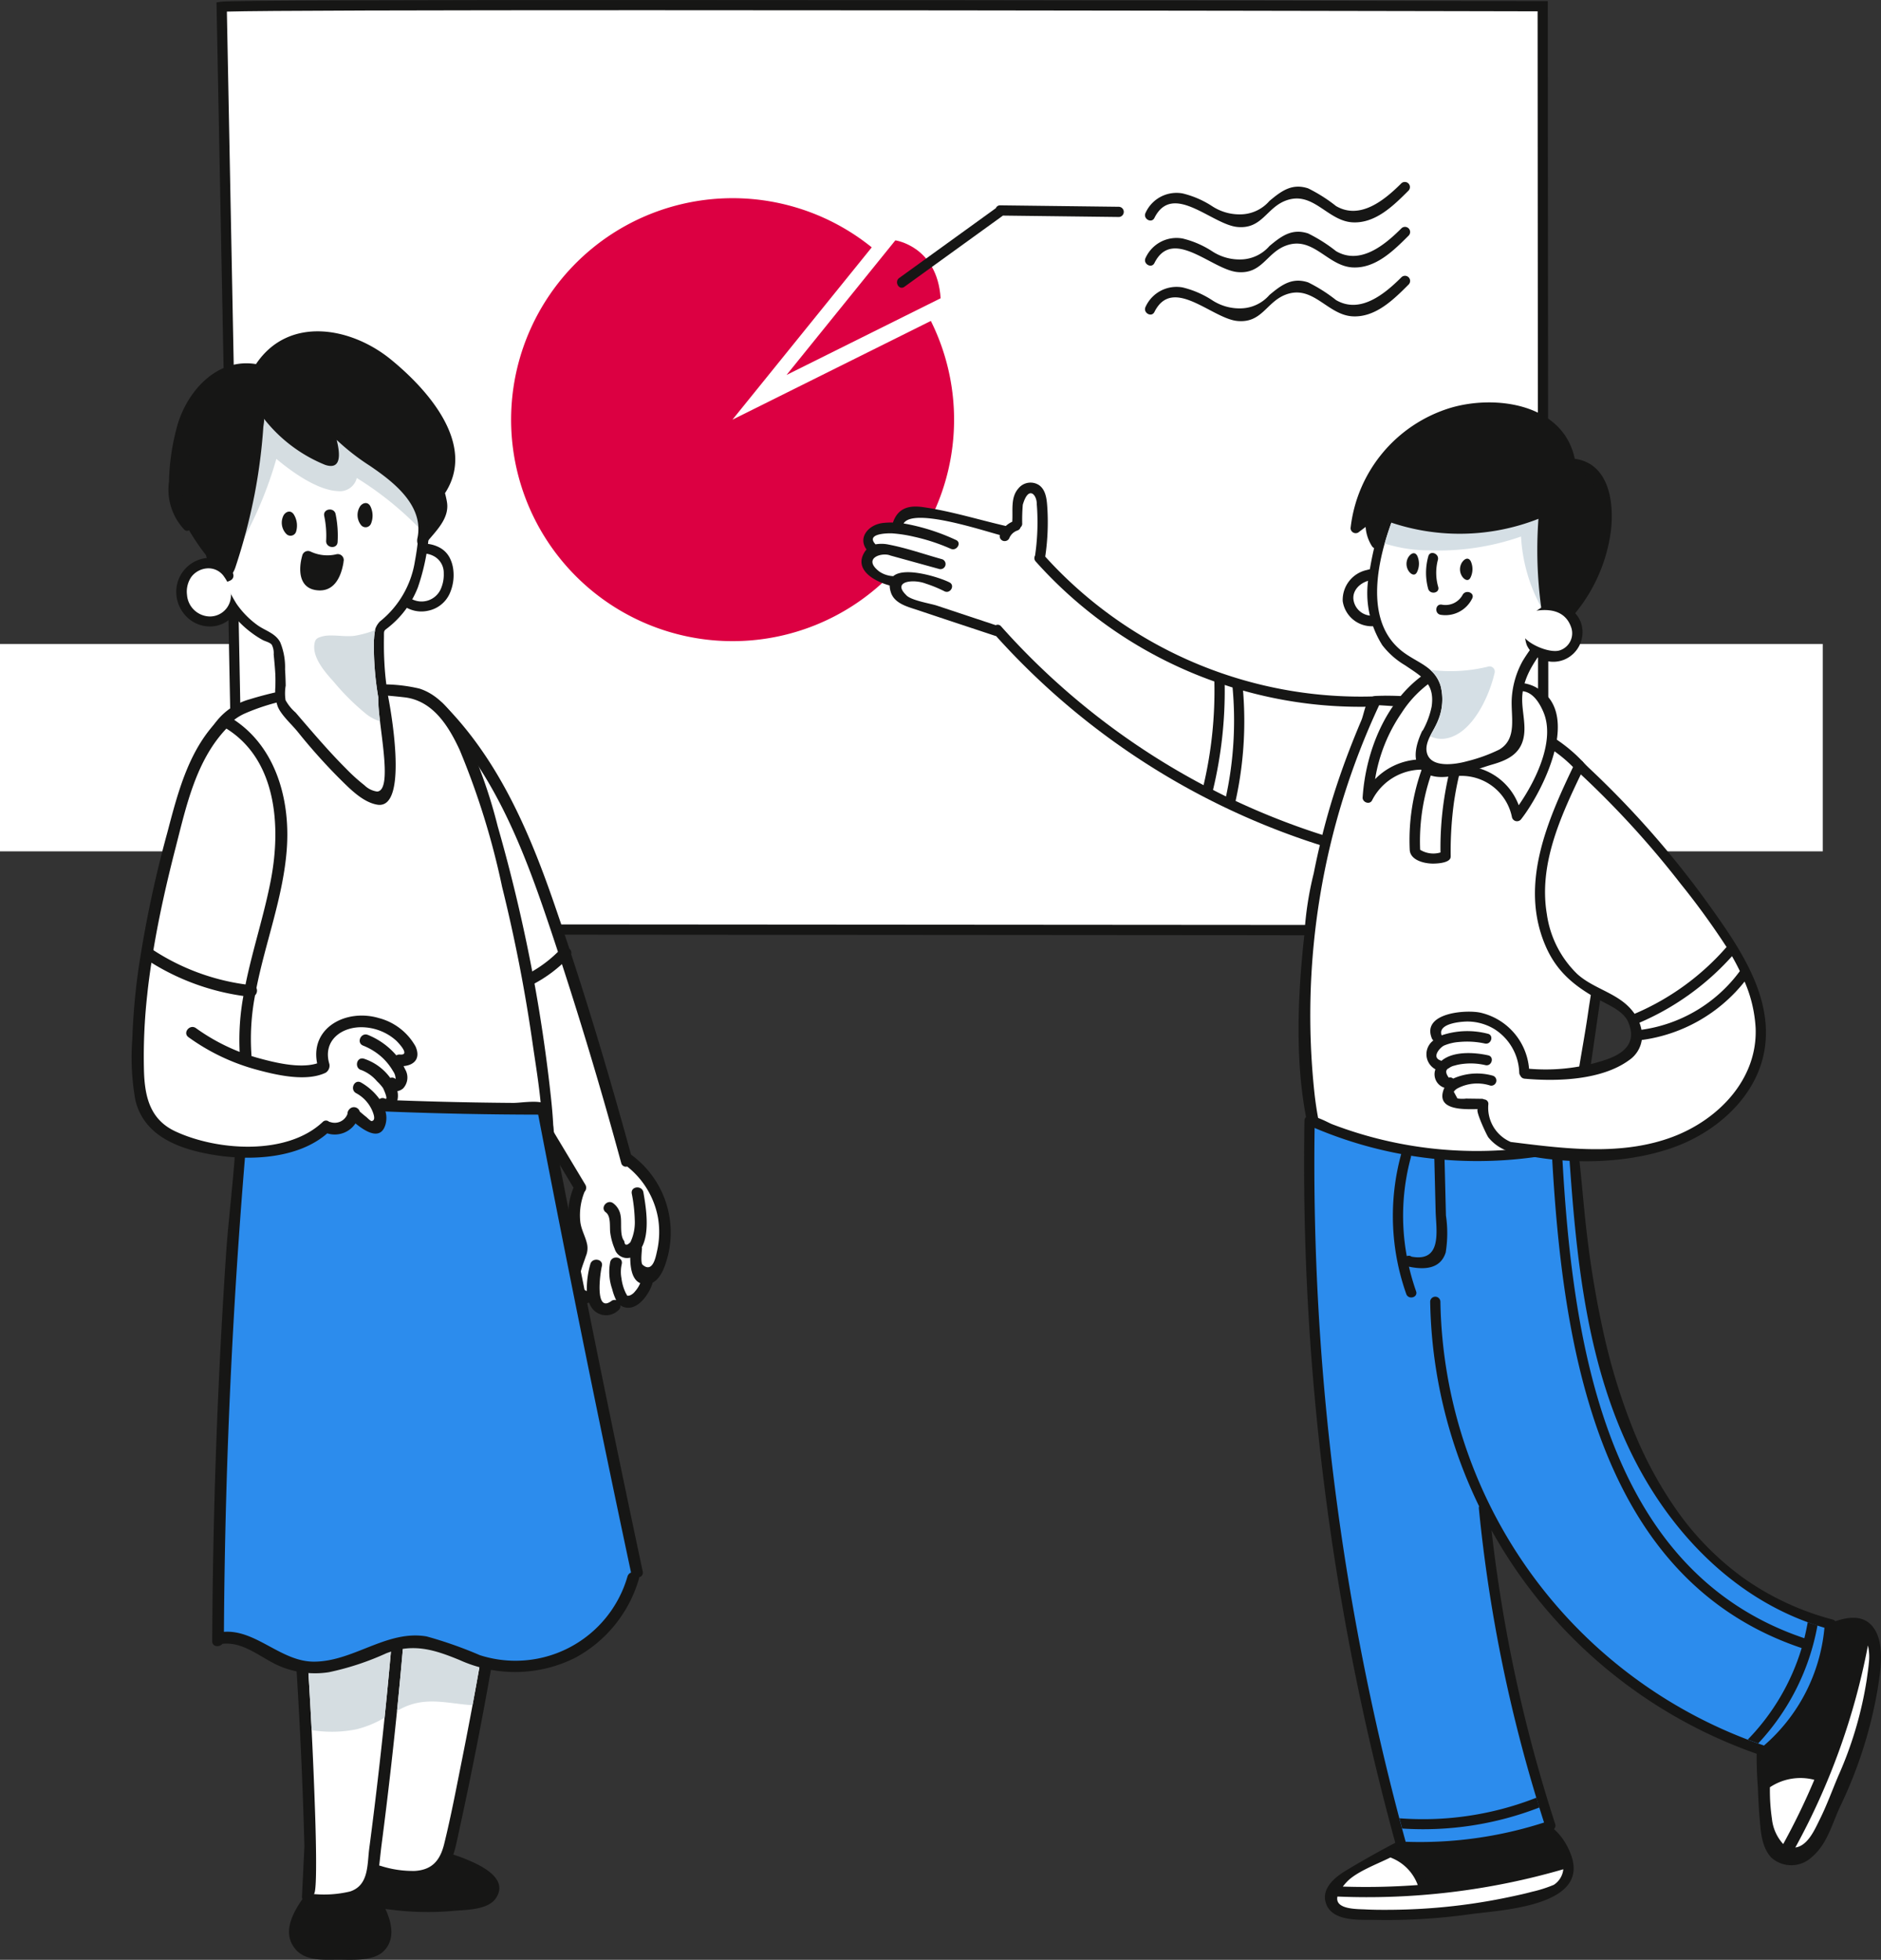 <svg xmlns="http://www.w3.org/2000/svg" width="172.336" height="179.557" viewBox="0 0 172.336 179.557">
  <rect x="0" y="0" width="172.336" height="179.557" fill="#333333" stroke="none"/>
  <g id="Groupe_938" data-name="Groupe 938" transform="translate(-1349 -2707)">
    <rect id="Rectangle_28" data-name="Rectangle 28" width="167" height="19" transform="translate(1349 2766)" fill="#fff"/>
    <g id="Groupe_926" data-name="Groupe 926" transform="translate(-551.459 -1659)">
      <g id="Groupe_923" data-name="Groupe 923" transform="translate(1920.292 4366)">
        <g id="Groupe_803" data-name="Groupe 803" transform="translate(0 0)">
          <path id="Tracé_2127" data-name="Tracé 2127" d="M369.63,63.583h-.467s-46.9-.1-82.312-.1c-10.5,0-19.988.009-26.949.032-3.48.012-6.329.027-8.355.046-1.013.01-1.821.021-2.4.033-.29.006-.524.012-.7.019l-.222.011c-.062,0-.106.007-.159.015l-.406.061.008.411,1.646,84.982,120.379.093Z" transform="translate(-247.657 -63.48)" fill="#161615"/>
          <path id="Tracé_2128" data-name="Tracé 2128" d="M251.312,149.218l-1.62-83.612c1.435-.047,6.1-.078,12.789-.1,6.795-.02,15.687-.028,25.452-.028,17.707,0,38.285.026,54.436.051,8.075.013,15.044.026,19.994.035l5.8.012,1.617,0,.058,83.728Z" transform="translate(-248.739 -64.544)" fill="#fff"/>
          <g id="Groupe_802" data-name="Groupe 802" transform="translate(85.069 16.655)">
            <path id="Tracé_2129" data-name="Tracé 2129" d="M430.205,102.365c1.68-3.352,5.279.619,7.619.827,2.245.2,2.635-1.745,4.41-2.415,2.51-.949,3.812,1.866,6.131,1.989,2.105.111,3.765-1.55,5.13-2.915a.469.469,0,0,0-.662-.663c-1.537,1.536-3.777,3.381-5.987,2.085a14.261,14.261,0,0,0-2.555-1.62c-1.48-.488-2.448.234-3.549,1.157a3.553,3.553,0,0,1-2.384,1.213,4.575,4.575,0,0,1-2.892-.757,8.7,8.7,0,0,0-2.668-1.148,3.112,3.112,0,0,0-3.4,1.774C429.127,102.429,429.935,102.9,430.205,102.365Z" transform="translate(-429.342 -99.05)" fill="#161615"/>
            <path id="Tracé_2130" data-name="Tracé 2130" d="M452.833,108.01c-1.537,1.536-3.777,3.381-5.987,2.085a14.259,14.259,0,0,0-2.555-1.62c-1.48-.488-2.448.234-3.549,1.157a3.553,3.553,0,0,1-2.384,1.213,4.575,4.575,0,0,1-2.892-.757,8.706,8.706,0,0,0-2.668-1.148,3.113,3.113,0,0,0-3.4,1.775c-.269.537.538,1.012.809.472,1.68-3.352,5.279.619,7.619.827,2.245.2,2.635-1.745,4.41-2.415,2.51-.949,3.812,1.866,6.131,1.989,2.105.111,3.765-1.551,5.13-2.915A.468.468,0,0,0,452.833,108.01Z" transform="translate(-429.342 -103.741)" fill="#161615"/>
            <path id="Tracé_2131" data-name="Tracé 2131" d="M452.833,117.586c-1.537,1.535-3.777,3.381-5.987,2.085a14.232,14.232,0,0,0-2.555-1.62c-1.48-.488-2.448.234-3.549,1.157a3.552,3.552,0,0,1-2.384,1.212,4.572,4.572,0,0,1-2.892-.757,8.7,8.7,0,0,0-2.668-1.148,3.113,3.113,0,0,0-3.4,1.774c-.269.538.538,1.012.809.473,1.68-3.352,5.279.619,7.619.827,2.245.2,2.635-1.745,4.41-2.416,2.51-.948,3.812,1.866,6.131,1.989,2.105.111,3.765-1.55,5.13-2.915A.468.468,0,0,0,452.833,117.586Z" transform="translate(-429.342 -108.834)" fill="#161615"/>
          </g>
        </g>
        <g id="Groupe_804" data-name="Groupe 804" transform="translate(26.968 18.146)">
          <path id="Tracé_2132" data-name="Tracé 2132" d="M359.2,122.844l9.968-12.332s3.837.536,4.148,5.306Z" transform="translate(-333.938 -106.637)" fill="#dc0042"/>
          <path id="Tracé_2133" data-name="Tracé 2133" d="M325.558,122.54l12.763-15.788a20.292,20.292,0,1,0,5.415,6.741Z" transform="translate(-305.253 -102.235)" fill="#dc0042"/>
          <path id="Tracé_2134" data-name="Tracé 2134" d="M401.16,103.792l-10.877-.132a.414.414,0,0,0-.406.26l-8.851,6.394c-.484.35-.017,1.163.473.809l8.983-6.49a.446.446,0,0,0,.038-.034l10.639.129A.469.469,0,0,0,401.16,103.792Z" transform="translate(-345.439 -102.993)" fill="#161615"/>
        </g>
      </g>
      <g id="Groupe_924" data-name="Groupe 924" transform="translate(1979.389 4402.869)">
        <g id="Groupe_835" data-name="Groupe 835" transform="translate(0 7.335)">
          <path id="Tracé_2182" data-name="Tracé 2182" d="M459.617,177.835a.361.361,0,0,0-.212-.3.4.4,0,0,0-.287-.09,39.01,39.01,0,0,1-31.152-12.762,21.509,21.509,0,0,0,.2-4.348c-.049-.748-.087-1.722-.766-2.2a1.427,1.427,0,0,0-1.9.31c-.729.828-.481,2.02-.556,3.042a2.315,2.315,0,0,0-.593.389c-2.506-.574-5.061-1.374-7.606-1.73-1.291-.181-2.258.1-2.716,1.368a.335.335,0,0,0-.007.048,6.472,6.472,0,0,0-.967.045c-1.292.166-2.268,1.334-1.461,2.425a1.48,1.48,0,0,0-.124.148c-1.133,1.665.815,2.767,2.239,3.146a2.322,2.322,0,0,0,.1.588c.319,1.1,1.622,1.38,2.567,1.7,2.349.79,4.7,1.564,7.055,2.346.011,0,.02,0,.031,0a67.275,67.275,0,0,0,34.943,20.59.481.481,0,0,0,.489-.749A36.831,36.831,0,0,0,459.617,177.835Z" transform="translate(-411.132 -157.89)" fill="#161615"/>
          <path id="Tracé_2183" data-name="Tracé 2183" d="M497.673,200.049a35.536,35.536,0,0,1-.744,13.084,66.338,66.338,0,0,1-12.6-4.413,33.957,33.957,0,0,0,.682-10.111A39.578,39.578,0,0,0,497.673,200.049Z" transform="translate(-450.055 -179.543)" fill="#fff"/>
          <path id="Tracé_2184" data-name="Tracé 2184" d="M481.71,197.741a33.145,33.145,0,0,1-.6,9.984c-.4-.194-.8-.4-1.192-.6a38.856,38.856,0,0,0,1.07-9.62C481.231,197.585,481.469,197.666,481.71,197.741Z" transform="translate(-447.713 -178.957)" fill="#fff"/>
          <path id="Tracé_2185" data-name="Tracé 2185" d="M425.062,172.183a.4.4,0,0,0-.489-.107l-5.4-1.795c-.614-.2-2.43-.479-2.828-.987-1.282-1.263.7-1.459,1.814-1.028a11.874,11.874,0,0,1,1.706.7c.534.277,1.008-.531.472-.808-.831-.431-4.087-1.49-5.152-.575a2.465,2.465,0,0,1-1.286-.426c-1.589-1.225.265-1.789,1.019-1.464l.751.207,3.755,1.037a.469.469,0,0,0,.249-.9c-1.616-.447-3.249-1.026-4.895-1.342a3.128,3.128,0,0,0-1.22-.025c-.989-1.056,1.333-1.015,1.508-1.007a12.629,12.629,0,0,1,1.976.3,17.8,17.8,0,0,1,3.414,1.116c.547.239,1.025-.568.473-.808a19.071,19.071,0,0,0-4.8-1.517c.875-1.441,6.96.559,8.818,1.062a.449.449,0,0,0,.208.493.471.471,0,0,0,.641-.168,1.256,1.256,0,0,1,.758-.739.444.444,0,0,0,.292-.289.479.479,0,0,0,.152-.29,16.532,16.532,0,0,1,.052-1.778c.533-1.842,1.3-.884,1.279-.078q.032.364.047.729a21.107,21.107,0,0,1-.2,4v0a.457.457,0,0,0,.058.545,39.769,39.769,0,0,0,16.368,10.993,37.949,37.949,0,0,1-.988,9.5A66.4,66.4,0,0,1,425.062,172.183Z" transform="translate(-412.273 -159.001)" fill="#fff"/>
        </g>
        <g id="Groupe_836" data-name="Groupe 836" transform="translate(40.043 26.844)">
          <path id="Tracé_2186" data-name="Tracé 2186" d="M525.584,211.142c-1.171-5.395-5.635-8.529-10.677-10.008a36.763,36.763,0,0,0-5.376-1.108,26,26,0,0,0-5.775-.423.992.992,0,0,0-.333.073c-.627.3-.767,1.577-1.009,2.148q-.591,1.391-1.132,2.8c-.721,1.883-1.367,3.794-1.918,5.732q-.772,2.717-1.318,5.491a30.3,30.3,0,0,0-.857,5.6c-.766,6.953-1.074,15.3,1.655,21.9a13.722,13.722,0,0,0,13.563,8.517c4.772-.355,9.3-3.692,9.521-8.438a.422.422,0,0,0,.08-.2q1.257-8.689,2.514-17.379C525.2,221.161,526.611,215.878,525.584,211.142Z" transform="translate(-496.654 -199.555)" fill="#161615"/>
          <path id="Tracé_2187" data-name="Tracé 2187" d="M524.367,229.749c-.343,2.368-.825,4.715-1.122,7.089-.347,2.772-.388,5.6-1.192,8.292-.614,2.061-1.732,4.325-3.743,5.329a13.124,13.124,0,0,1-9.264.99c-6.552-2.006-9-8.018-9.722-14.314a67.063,67.063,0,0,1,5.913-35.659c8.956.527,20.884,2.549,20.928,13.932C526.183,220.169,525.047,225.048,524.367,229.749Z" transform="translate(-497.854 -200.577)" fill="#fff"/>
        </g>
        <g id="Groupe_844" data-name="Groupe 844" transform="translate(44.073 0)">
          <g id="Groupe_837" data-name="Groupe 837" transform="translate(0 15.229)">
            <path id="Tracé_2188" data-name="Tracé 2188" d="M505.277,177.727a2.689,2.689,0,0,0,2.861,2.293,2.722,2.722,0,0,0,2.5-2.81,2.625,2.625,0,0,0-2.54-2.454,3.361,3.361,0,0,0-.609.118A2.8,2.8,0,0,0,505.277,177.727Z" transform="translate(-505.261 -174.748)" fill="#161615"/>
            <path id="Tracé_2189" data-name="Tracé 2189" d="M507.376,178.648c-.059-1.447,2.237-2.337,3.09-1.105a1.8,1.8,0,0,1,.3,1.115,1.7,1.7,0,0,1-3.392-.01Z" transform="translate(-506.385 -175.925)" fill="#fff"/>
          </g>
          <g id="Groupe_838" data-name="Groupe 838" transform="translate(1.84 23.785)">
            <path id="Tracé_2190" data-name="Tracé 2190" d="M525.27,195.458a3.379,3.379,0,0,0-3.412-.125c-1.189-2.82-4.651-2.848-6.99-1.219-3.573,2.489-5.4,7.111-5.676,11.31-.029.442.626.7.857.286a5.122,5.122,0,0,1,6.538-2.441.5.5,0,0,0,.679.279c.014,0,.025,0,.04,0a4.715,4.715,0,0,1,5.569,3.7.475.475,0,0,0,.848.161C525.669,204.916,529.26,197.8,525.27,195.458Z" transform="translate(-509.191 -193.021)" fill="#161615"/>
            <path id="Tracé_2191" data-name="Tracé 2191" d="M511.632,204.777a14.847,14.847,0,0,1,2.435-6.082,10.229,10.229,0,0,1,3.172-3.142c1.743-.981,4.342-.915,5.119,1.307-1.989,1.5-3.508,4.532-4.246,6.519A5.993,5.993,0,0,0,511.632,204.777Z" transform="translate(-510.489 -194.046)" fill="#fff"/>
            <path id="Tracé_2192" data-name="Tracé 2192" d="M533.234,209.167a5.552,5.552,0,0,0-5.726-3.581c1.276-2.9,5.683-10.373,7.988-4.955C536.594,203.211,534.831,206.868,533.234,209.167Z" transform="translate(-518.932 -196.047)" fill="#fff"/>
          </g>
          <g id="Groupe_839" data-name="Groupe 839" transform="translate(6.115 30.486)">
            <path id="Tracé_2193" data-name="Tracé 2193" d="M523.511,208.754a.472.472,0,0,0-.178-.8l-1.781-.526a.442.442,0,0,0-.122-.01.426.426,0,0,0-.644.141,19.261,19.261,0,0,0-2.424,10.3c.069.917,1.272,1.219,2.035,1.24.394.011,1.5-.038,1.687-.489a.583.583,0,0,0,.029-.224,33.578,33.578,0,0,1,.289-4.82q.174-1.22.451-2.423.139-.6.3-1.2A5.514,5.514,0,0,0,523.511,208.754Z" transform="translate(-518.321 -207.333)" fill="#161615"/>
            <path id="Tracé_2194" data-name="Tracé 2194" d="M520.429,219.014a18.727,18.727,0,0,1,2.112-9.462l1.12.331a29.934,29.934,0,0,0-1.368,9.378A2.29,2.29,0,0,1,520.429,219.014Z" transform="translate(-519.434 -208.513)" fill="#fff"/>
          </g>
          <g id="Groupe_840" data-name="Groupe 840" transform="translate(2.298 1.416)">
            <path id="Tracé_2195" data-name="Tracé 2195" d="M510.291,159.641a8.96,8.96,0,0,0,1.218,6.429,7.342,7.342,0,0,0,2.1,1.852c1.528,1.043,2.727,1.63,2.426,3.765a7.628,7.628,0,0,1-.8,2.177.469.469,0,0,0-.1.134c-.6,1.321-1.092,3.13.553,3.909,1.612.763,4.3-.44,5.875-.891,1.355-.388,2.568-.936,2.889-2.445.289-1.358-.279-2.786-.082-4.17.01-.071.021-.141.033-.211.41-2.353,2.288-4.041,3.524-5.986q.337-.531.659-1.072c.431-.728.837-1.471,1.2-2.235a14.536,14.536,0,0,0,1.424-4.725,9.023,9.023,0,0,0-.829-4.85c-1.939-4.005-7.792-7.228-12.166-5.675a9.351,9.351,0,0,0-4.887,4.633A29.649,29.649,0,0,0,510.291,159.641Z" transform="translate(-510.168 -145.248)" fill="#161615"/>
            <path id="Tracé_2196" data-name="Tracé 2196" d="M514.991,152.109c1.436-2.843,3.905-5.135,7.309-4.8a11.427,11.427,0,0,1,7.492,4.3,8.3,8.3,0,0,1,1.249,6.8,24.854,24.854,0,0,1-3.832,7.718,16.283,16.283,0,0,0-1.849,2.476,8.088,8.088,0,0,0-1,3.451c-.089,1.68.528,3.679-1.148,4.668a14.809,14.809,0,0,1-2.962,1.069c-1.053.292-3.353.661-3.674-.822-.219-1.011.723-2.049,1.041-2.945a4.979,4.979,0,0,0,.222-3.143c-.533-1.724-2.022-2.073-3.358-3.045C509.784,164.417,512.894,156.258,514.991,152.109Z" transform="translate(-511.156 -146.328)" fill="#fff"/>
            <path id="Tracé_2197" data-name="Tracé 2197" d="M523.088,147.312c-3.4-.337-5.873,1.954-7.31,4.8a32.748,32.748,0,0,0-2.271,5.727,13.54,13.54,0,0,0,4.115.63A23.022,23.022,0,0,0,526,157.2a15.1,15.1,0,0,0,2.419,7.43.447.447,0,0,0,.493.2c.253-.411.493-.831.734-1.245a18.477,18.477,0,0,0,2.186-5.173,8.3,8.3,0,0,0-1.249-6.8A11.427,11.427,0,0,0,523.088,147.312Z" transform="translate(-511.944 -146.328)" fill="#d5dfe5"/>
            <path id="Tracé_2198" data-name="Tracé 2198" d="M527.73,193.893a14.373,14.373,0,0,1-5.32.3,3.132,3.132,0,0,1,.952,1.471,4.976,4.976,0,0,1-.222,3.143,16.367,16.367,0,0,1-.74,1.467,2.293,2.293,0,0,0,1.355.222c2.494-.352,4.077-3.92,4.552-6.031A.474.474,0,0,0,527.73,193.893Z" transform="translate(-516.672 -171.109)" fill="#d5dfe5"/>
          </g>
          <g id="Groupe_841" data-name="Groupe 841" transform="translate(5.861 13.793)">
            <path id="Tracé_2199" data-name="Tracé 2199" d="M528.547,172.992c.208-.22.49-.309.684.046a1.751,1.751,0,0,1-.014,1.47c-.211.454-.607.2-.8-.118a1.187,1.187,0,0,1-.018-1.2A1.1,1.1,0,0,1,528.547,172.992Z" transform="translate(-523.344 -172.276)" fill="#161615"/>
            <path id="Tracé_2200" data-name="Tracé 2200" d="M518.079,171.928c.208-.22.49-.309.684.046a1.751,1.751,0,0,1-.014,1.47c-.211.453-.607.2-.8-.118a1.188,1.188,0,0,1-.018-1.2A1.109,1.109,0,0,1,518.079,171.928Z" transform="translate(-517.778 -171.71)" fill="#161615"/>
            <path id="Tracé_2201" data-name="Tracé 2201" d="M521.808,171.982c.155-.581,1.028-.239.873.339a4.667,4.667,0,0,0,.033,2.475c.16.582-.766.732-.924.156A5.588,5.588,0,0,1,521.808,171.982Z" transform="translate(-519.809 -171.681)" fill="#161615"/>
            <path id="Tracé_2202" data-name="Tracé 2202" d="M524.106,180.475a1.781,1.781,0,0,0,1.912-.894c.279-.525,1.156-.194.873.339a2.729,2.729,0,0,1-2.88,1.487C523.418,181.313,523.509,180.381,524.106,180.475Z" transform="translate(-520.879 -175.741)" fill="#161615"/>
          </g>
          <g id="Groupe_842" data-name="Groupe 842" transform="translate(0.73)">
            <path id="Tracé_2203" data-name="Tracé 2203" d="M527.365,147.387c-1.04-5-7.183-5.914-11.4-4.66a13.022,13.022,0,0,0-9.139,11.017.47.47,0,0,0,.7.4l.678-.513a3.745,3.745,0,0,0,.58,1.761.475.475,0,0,0,.856-.112q.381-1.049.762-2.1c.006,0,.009.006.015.008a19.721,19.721,0,0,0,13.622-.3,38.8,38.8,0,0,0,.6,10.223.409.409,0,0,0,.081.287.378.378,0,0,0,.326.213.458.458,0,0,0,.4-.1,14.927,14.927,0,0,0,5.221-9.448C531.008,151.339,530.485,147.812,527.365,147.387Z" transform="translate(-506.82 -142.223)" fill="#161615"/>
            <path id="Tracé_2204" data-name="Tracé 2204" d="M531.109,154.063a13.8,13.8,0,0,1-.735,3.707,13.982,13.982,0,0,1-3.653,5.553,37.894,37.894,0,0,1-.424-9.795c.365-.295-.068-.958-.573-.737a18.771,18.771,0,0,1-13.767.563.417.417,0,0,0-.252-.006.5.5,0,0,0-.76.229l-.336.923-.124-.67c.063-.349-.327-.8-.688-.529l-.55.416a11.959,11.959,0,0,1,7.561-8.8c3.831-1.383,9.938-1,10.946,3.788a.473.473,0,0,0,.427.632,3.631,3.631,0,0,1,2.79,2.479A7.606,7.606,0,0,1,531.109,154.063Z" transform="translate(-508.111 -143.284)" fill="#161615"/>
          </g>
          <g id="Groupe_843" data-name="Groupe 843" transform="translate(15.806 18.419)">
            <path id="Tracé_2205" data-name="Tracé 2205" d="M541.1,185.406a2.689,2.689,0,0,0,3.43,1.3,2.722,2.722,0,0,0,1.5-3.444,2.624,2.624,0,0,0-3.174-1.548,3.334,3.334,0,0,0-.543.3A2.8,2.8,0,0,0,541.1,185.406Z" transform="translate(-540.015 -181.562)" fill="#161615"/>
            <path id="Tracé_2206" data-name="Tracé 2206" d="M539.662,185.022c-.5-1.358-1.241-1.4.19-1.845.941-.29,3.6-.966,4.33,1.333a1.646,1.646,0,0,1-1,2.014C542.277,186.9,540,185.941,539.662,185.022Z" transform="translate(-539.018 -182.25)" fill="#fff"/>
          </g>
        </g>
        <g id="Groupe_847" data-name="Groupe 847" transform="translate(42.457 111.353)">
          <g id="Groupe_845" data-name="Groupe 845" transform="translate(0 17.748)">
            <path id="Tracé_2207" data-name="Tracé 2207" d="M524.377,421.974c-1.751-4.93-7.764-4.5-11.776-3.064a.454.454,0,0,0-.436-.015,85.183,85.183,0,0,0-8.612,4.577c-.986.629-2.133,1.661-1.614,2.982.631,1.607,3.1,1.4,4.433,1.426a55.046,55.046,0,0,0,8.725-.519C517.891,426.972,526.042,426.663,524.377,421.974Z" transform="translate(-501.809 -417.949)" fill="#161615"/>
            <path id="Tracé_2208" data-name="Tracé 2208" d="M520.287,420.943a13.933,13.933,0,0,1,5.637-1.247c1.746.067,4.5,1.2,5.36,3.057.078.169.141.328.2.482a63.578,63.578,0,0,1-12.225,2.3.475.475,0,0,0-.006-.056,5.228,5.228,0,0,0-2.43-2.93q1.575-.822,3.168-1.606A.382.382,0,0,0,520.287,420.943Z" transform="translate(-509.791 -418.874)" fill="#161615"/>
            <path id="Tracé_2209" data-name="Tracé 2209" d="M505.651,429.2c.876-.958,2.813-1.659,4.035-2.274a.408.408,0,0,0,.05.031,4.248,4.248,0,0,1,2.444,2.5,64,64,0,0,1-6.865.142C505.412,429.47,505.522,429.338,505.651,429.2Z" transform="translate(-503.673 -422.721)" fill="#fff"/>
            <path id="Tracé_2210" data-name="Tracé 2210" d="M524.063,430.673a11.839,11.839,0,0,1-2.014.641c-.693.189-1.4.337-2.1.486a53.661,53.661,0,0,1-5.839.9q-2.361.232-4.735.26c-.859.009-1.729.011-2.587-.033-.753-.039-2.809.018-2.552-1.178a64.361,64.361,0,0,0,20.694-2.5A1.926,1.926,0,0,1,524.063,430.673Z" transform="translate(-503.088 -423.958)" fill="#fff"/>
          </g>
          <g id="Groupe_846" data-name="Groupe 846" transform="translate(39.55)">
            <path id="Tracé_2211" data-name="Tracé 2211" d="M596.631,380.561c-.925-.815-2.3-.515-3.339-.127a10.156,10.156,0,0,0-4.74,3.705,13.359,13.359,0,0,0-2.2,6.448,35.535,35.535,0,0,0,.039,4.931c.042.951.078,1.908.162,2.856.108,1.233.17,2.673,1.074,3.641a2.745,2.745,0,0,0,3.749-.084c1.38-1.177,1.821-3.027,2.561-4.606a40.385,40.385,0,0,0,3.432-10.751C597.644,384.839,598.153,381.9,596.631,380.561Z" transform="translate(-586.277 -380.044)" fill="#161615"/>
            <path id="Tracé_2212" data-name="Tracé 2212" d="M588.885,393.5a14.376,14.376,0,0,1,.885-5.409,9.645,9.645,0,0,1,3.774-4.43,5.655,5.655,0,0,1,2.22-1.029,2.855,2.855,0,0,1,1.155.206,62.28,62.28,0,0,1-3.534,12.368,6.169,6.169,0,0,0-4.527.437C588.858,394.933,588.864,394.219,588.885,393.5Z" transform="translate(-587.65 -381.423)" fill="#161615"/>
            <path id="Tracé_2213" data-name="Tracé 2213" d="M590.1,417.447a4.043,4.043,0,0,1-1.033-2.313,17.766,17.766,0,0,1-.184-2.894l.017-.009a5.047,5.047,0,0,1,4.051-.67A62.547,62.547,0,0,1,590.1,417.447Z" transform="translate(-587.661 -396.718)" fill="#fff"/>
            <path id="Tracé_2214" data-name="Tracé 2214" d="M600.592,387.067c-.043.5-.123,1.012-.188,1.5a34.735,34.735,0,0,1-2.612,8.847c-.557,1.314-1.041,2.66-1.677,3.94-.457.921-1.1,2.453-2.256,2.611a62.955,62.955,0,0,0,6.653-18.516A4.693,4.693,0,0,1,600.592,387.067Z" transform="translate(-590.309 -382.918)" fill="#fff"/>
          </g>
        </g>
        <g id="Groupe_848" data-name="Groupe 848" transform="translate(40.55 65.383)">
          <path id="Tracé_2215" data-name="Tracé 2215" d="M546.184,328a25.25,25.25,0,0,1-8.256-3.857,26.326,26.326,0,0,1-6-6.088,36.541,36.541,0,0,1-4.125-7.68,56.781,56.781,0,0,1-2.63-8.634,90.251,90.251,0,0,1-1.515-8.95c-.189-1.55-.326-3.1-.474-4.659-.075-.788-.154-1.576-.244-2.364-.039-.344-.017-1.984-.529-1.835a29.355,29.355,0,0,1-6.257,1.04,36.985,36.985,0,0,1-12.759-1.331q-1.576-.45-3.109-1.037c-.4-.155-2.5-1.386-2.518-.283a235.862,235.862,0,0,0,8.4,66.409.472.472,0,0,0,.087.17.449.449,0,0,0,.434.381,37.814,37.814,0,0,0,13.724-1.927.453.453,0,0,0,.283-.254.4.4,0,0,0,.046-.372,136.526,136.526,0,0,1-5.835-26.916,44.65,44.65,0,0,0,24.646,20.6.449.449,0,0,0,.206.022.47.47,0,0,0,.556-.046,17.137,17.137,0,0,0,6.022-11.585A.465.465,0,0,0,546.184,328Z" transform="translate(-497.736 -281.864)" fill="#161615"/>
          <path id="Tracé_2216" data-name="Tracé 2216" d="M540.931,340.783a.451.451,0,0,0-.057-.033,43.735,43.735,0,0,1-29.581-40.659.469.469,0,0,0-.936,0,44.6,44.6,0,0,0,4.483,18.766.451.451,0,0,0-.021.2,137.611,137.611,0,0,0,5.971,28.772,37.034,37.034,0,0,1-12.681,1.763,234.94,234.94,0,0,1-8.341-65.4,38.162,38.162,0,0,0,23.3,2.1c.647,9.616,1.563,19.583,6.011,28.29,3.632,7.11,9.628,13.135,17.4,15.4A16.2,16.2,0,0,1,540.931,340.783Z" transform="translate(-498.805 -283.102)" fill="#2c8ced"/>
          <path id="Tracé_2217" data-name="Tracé 2217" d="M519.967,294.564q-.066-2.685-.132-5.369a.468.468,0,0,0-.936,0q.062,2.493.123,4.985c.042,1.682.653,4.7-2.218,4.155a.372.372,0,0,0-.291-.075l-.088.012c-.017,0-.03.011-.047.015a20.483,20.483,0,0,1,.386-9.086.468.468,0,0,0-.9-.249,21.458,21.458,0,0,0,.467,12.805c.2.565,1.1.322.9-.249a21.988,21.988,0,0,1-.654-2.252c1.345.285,2.879.26,3.369-1.305A11.081,11.081,0,0,0,519.967,294.564Z" transform="translate(-506.971 -285.456)" fill="#161615"/>
          <path id="Tracé_2218" data-name="Tracé 2218" d="M565.126,343.113a21.357,21.357,0,0,0,5.43-10.811c-.3-.1-.6-.19-.893-.3-.088.5-.189.988-.31,1.473-18.422-6.194-21.3-27.581-22.2-44.525-.309.064-.617.129-.926.185.946,17.355,4.07,38.922,22.881,45.242a20.5,20.5,0,0,1-4.938,8.384C564.483,342.886,564.8,343,565.126,343.113Z" transform="translate(-523.52 -285.634)" fill="#161615"/>
          <path id="Tracé_2219" data-name="Tracé 2219" d="M529.219,416.138q-.138-.447-.274-.894a28.409,28.409,0,0,1-12.552,1.886c.083.313.165.626.249.939A29.428,29.428,0,0,0,529.219,416.138Z" transform="translate(-507.657 -352.792)" fill="#161615"/>
        </g>
        <g id="Groupe_849" data-name="Groupe 849" transform="translate(51.767 32.78)">
          <path id="Tracé_2220" data-name="Tracé 2220" d="M550.126,229.272a.543.543,0,0,0-.048-.08c-.829-1.356-1.75-2.646-2.619-3.858a85.613,85.613,0,0,0-11.342-12.815c-.007-.006-.014-.007-.02-.012a.438.438,0,0,0-.793-.035c-2.479,5.148-5.152,11.081-2.715,16.758,1.072,2.5,2.823,3.829,5.146,5.077.86.463,2.029.972,2.436,1.921,1.12,2.611-1.634,3.359-3.078,3.758a17.631,17.631,0,0,1-6.007.516,5.758,5.758,0,0,0-4.447-5.136c-1.357-.3-5.413.018-4.458,2.354a.489.489,0,0,0,.138.19,1.571,1.571,0,0,0,.189,2.643,1.3,1.3,0,0,0,.827,1.694c-.022.046-.047.088-.066.138-.725,1.944,1.828,1.838,3.143,1.815-.325.006.8,2.416.952,2.6a4.005,4.005,0,0,0,2.4,1.407c4.717,1.185,10.975,1.081,15.47-.863,3.668-1.585,6.936-4.774,7.471-8.88C553.138,235.189,551.839,232.089,550.126,229.272Z" transform="translate(-521.692 -212.233)" fill="#161615"/>
          <path id="Tracé_2221" data-name="Tracé 2221" d="M572.555,251.953c-.006.007-.012.012-.018.02a13.479,13.479,0,0,1-9,5.353,3.467,3.467,0,0,0-.185-.647,24.217,24.217,0,0,0,8.482-6.094Q572.222,251.26,572.555,251.953Z" transform="translate(-543.846 -232.627)" fill="#fff"/>
          <path id="Tracé_2222" data-name="Tracé 2222" d="M552.253,236.028c-1.335-1.132-3.109-1.54-4.42-2.728a9.462,9.462,0,0,1-2.783-5.48c-.757-4.494,1.205-8.836,3.112-12.808a84.74,84.74,0,0,1,9.12,9.99,70.348,70.348,0,0,1,4.232,5.826,23.262,23.262,0,0,1-8.426,6.118A4.848,4.848,0,0,0,552.253,236.028Z" transform="translate(-534.025 -213.711)" fill="#fff"/>
          <path id="Tracé_2223" data-name="Tracé 2223" d="M545.288,269.766c-4.713,1.782-9.962,1.085-14.832.478h-.015a3.409,3.409,0,0,1-2.06-3.458.4.4,0,0,0-.378-.441.456.456,0,0,0-.217-.058l-1.439-.019a2.964,2.964,0,0,1-.8-.014l-.332-.615a.974.974,0,0,1,.357-.317,3.871,3.871,0,0,1,2.993-.247.469.469,0,0,0,.249-.9,5.336,5.336,0,0,0-3.657.26.414.414,0,0,0-.4-.087q-.48-.65.016-.874a1.253,1.253,0,0,1,.489-.225,4.529,4.529,0,0,1,.805-.162,5.883,5.883,0,0,1,2.047.116c.587.131.838-.772.249-.9-1.237-.276-3.2-.415-4.284.508a.5.5,0,0,0-.054-.03c-.886-.286-.094-1.173.286-1.369a4.357,4.357,0,0,1,1.413-.334,7.638,7.638,0,0,1,2.345.144c.589.122.84-.78.249-.9a7.393,7.393,0,0,0-4.216.148c-.41-1.13,1.925-1.275,2.439-1.264a4.78,4.78,0,0,1,2.395.695,4.891,4.891,0,0,1,2.275,4,.451.451,0,0,0,.1.261.465.465,0,0,0,.391.281c2.967.267,7.051.147,9.576-1.7a2.712,2.712,0,0,0,1.158-1.845,14.481,14.481,0,0,0,9.42-5.354,12.4,12.4,0,0,1,1.012,4.248C553.061,264.489,549.466,268.186,545.288,269.766Z" transform="translate(-522.716 -235.263)" fill="#fff"/>
        </g>
      </g>
      <g id="Groupe_922" data-name="Groupe 922" transform="translate(1912.542 4396.356)">
        <g id="Groupe_763" data-name="Groupe 763" transform="translate(25.413 33.921)">
          <path id="Tracé_2056" data-name="Tracé 2056" d="M246.177,192.974c1.845,3.805,4.276,7.375,6.451,11l6.592,10.981a6.769,6.769,0,0,0-.43,3.423c.093.64.392,1.191.533,1.806a3.437,3.437,0,0,1-.362,1.753c-.255.875-.6,2.1-.047,2.943a1.451,1.451,0,0,0,1.735.6,2.432,2.432,0,0,0,.137.3,1.6,1.6,0,0,0,2.519.426.487.487,0,0,0,.21-.479,1,1,0,0,0,.175.106c1.278.589,2.424-1.052,2.749-2.06a.617.617,0,0,0,.025-.117c.822-.417,1.189-1.645,1.4-2.443a8.822,8.822,0,0,0-3.371-9.287c-1.69-6.157-3.494-12.292-5.484-18.362a.477.477,0,0,0-.165-.5q-.734-2.224-1.5-4.437c-2.287-6.574-5.127-13.076-10.121-18.066a.429.429,0,0,0-.539-.089.528.528,0,0,0-.7.249c-1.648,3.255-1.862,6.887-1.806,10.475C244.242,185.247,244.378,189.266,246.177,192.974Z" transform="translate(-244.173 -170.416)" fill="#161615"/>
          <path id="Tracé_2057" data-name="Tracé 2057" d="M257.631,228.64a12.4,12.4,0,0,0,8.1-3.251q2.939,9.039,5.429,18.218a.437.437,0,0,0,.549.33,7.747,7.747,0,0,1,2.825,4.706,7.86,7.86,0,0,1-.1,3.087c-.088.376-.357,2.031-1.31,1.212-.208-.179-.068-1.266-.062-1.484a.547.547,0,0,0-.011-.129c.763-1.4.363-3.765.146-5.019-.117-.678-1.186-.574-1.068.107a14.268,14.268,0,0,1,.275,2.41,4.245,4.245,0,0,1-.265,1.725l-.131.315q-.511.518-.566-.1c-.434-.5-.216-1.679-.332-2.3a1.729,1.729,0,0,0-.678-1.163c-.554-.411-1.236.419-.68.831.5.37.328,1.358.411,1.9a5.736,5.736,0,0,0,.4,1.441,1.186,1.186,0,0,0,1.425.811c.01.9.148,2,.913,2.337a2.58,2.58,0,0,1-.469.75,1.15,1.15,0,0,1-.469.37c-.311.077-.227.028-.361-.171a4.239,4.239,0,0,1-.416-1.39,3.169,3.169,0,0,1,.025-1.307c.155-.676-.9-.851-1.059-.181a4.763,4.763,0,0,0,.179,2.46,5.357,5.357,0,0,0,.369,1.03.485.485,0,0,0-.449.081c-1.558,1.136-1-2.665-.863-3.193.173-.671-.888-.845-1.059-.181a8.414,8.414,0,0,0-.318,2.446l-.017.007q-.906-.449-.654-1.226.043-.217.087-.433c.122-.536.333-1.027.5-1.547a1.842,1.842,0,0,0,.123-1.019c-.139-.742-.548-1.35-.638-2.137a5.692,5.692,0,0,1,.392-2.73.547.547,0,0,0,.066-.662l-6.388-10.64C260.211,232.837,258.9,230.751,257.631,228.64Z" transform="translate(-251.743 -201.338)" fill="#fff"/>
          <path id="Tracé_2058" data-name="Tracé 2058" d="M246.638,183.307c-.077-3.458.027-6.969,1.49-10.149,4.932,5.039,7.638,11.679,9.882,18.253q.592,1.733,1.162,3.475a11.408,11.408,0,0,1-8.153,3.313.516.516,0,0,0-.19.035c-.6-1.018-1.186-2.042-1.745-3.079C247.054,191.391,246.732,187.507,246.638,183.307Z" transform="translate(-245.549 -171.958)" fill="#fff"/>
        </g>
        <g id="Groupe_764" data-name="Groupe 764" transform="translate(6.359 32.302)">
          <path id="Tracé_2059" data-name="Tracé 2059" d="M232.643,204.49a145.437,145.437,0,0,0-2.6-15.8q-.994-4.5-2.267-8.933A45.7,45.7,0,0,0,225,171.811c-.945-1.881-2.278-3.995-4.4-4.667a14.487,14.487,0,0,0-3.723-.379,32.443,32.443,0,0,0-11.814,1.358,5.85,5.85,0,0,0-3.862,3.4,15.016,15.016,0,0,0-.549,5.724q.1,4.109.4,8.209.6,8.2,2.006,16.309.671,3.866,1.523,7.7c.468,2.1.9,4.382,2.3,6.1,2.7,3.3,8.085,3.3,11.956,3.292,4.062-.008,9.7-.053,12.306-3.755C233.267,212.07,233.02,207.983,232.643,204.49Z" transform="translate(-200.62 -166.715)" fill="#161615"/>
          <path id="Tracé_2060" data-name="Tracé 2060" d="M232.93,212.332A7.3,7.3,0,0,1,230.345,217c-1.852,1.378-4.337,1.614-6.565,1.817a40.914,40.914,0,0,1-7,.044,15.1,15.1,0,0,1-6.038-1.379c-1.979-1.08-2.826-3.09-3.36-5.173-.585-2.28-1.036-4.6-1.474-6.915q-1.315-6.94-2.038-13.976a121.678,121.678,0,0,1-.846-15.222c.056-2.352.658-4.6,3-5.611,4.57-1.966,9.665-2,14.533-1.451,2.618.294,4.06,2.629,5.08,4.833a70.066,70.066,0,0,1,3.885,12.541,144.455,144.455,0,0,1,2.771,14.179C232.832,204.448,233.627,208.541,232.93,212.332Z" transform="translate(-201.961 -167.906)" fill="#fff"/>
        </g>
        <g id="Groupe_770" data-name="Groupe 770" transform="translate(3.388 0)">
          <g id="Groupe_765" data-name="Groupe 765" transform="translate(20.231 19.453)">
            <path id="Tracé_2061" data-name="Tracé 2061" d="M243.639,143.481a2.813,2.813,0,0,1-2.1-.316,3.015,3.015,0,0,1-1.384-1.89,3.242,3.242,0,0,1,.4-2.455,3.145,3.145,0,0,1,1.687-1.322c.083-.028.168-.051.255-.071a3.087,3.087,0,0,1,2.158.283,2.227,2.227,0,0,1,.9.9,3.24,3.24,0,0,1,.343,1.119,4.132,4.132,0,0,1-.354,2.244,2.764,2.764,0,0,1-1.9,1.507Z" transform="translate(-240.071 -137.346)" fill="#161615"/>
            <path id="Tracé_2062" data-name="Tracé 2062" d="M245.924,142.734a1.927,1.927,0,0,1-2.793.751,2.134,2.134,0,0,1-.659-2.8,2.376,2.376,0,0,1,1.261-1.169,2,2,0,0,1,1.687.194,1.728,1.728,0,0,1,.809,1.511A3.236,3.236,0,0,1,245.924,142.734Z" transform="translate(-241.275 -138.507)" fill="#fff"/>
          </g>
          <g id="Groupe_766" data-name="Groupe 766" transform="translate(2.842 2.011)">
            <path id="Tracé_2063" data-name="Tracé 2063" d="M207.467,129.867a4.212,4.212,0,0,1-.225-1.819c.007-.412.014-.837-.01-1.249-.033-.575-.09-1.161-.145-1.727a1.71,1.71,0,0,0-.173-.887c-.185-.231-.574-.3-.827-.434a8.458,8.458,0,0,1-1.031-.667,9.034,9.034,0,0,1-1.889-1.887c-1.7-2.3-2.624-5.387-2.814-9.441-.172-3.672.277-10.231,5.212-12.908.058-.031.108-.054.16-.078s.1-.046.168-.083a8.362,8.362,0,0,1,2.42-.969,10.237,10.237,0,0,1,4.719.073,9.768,9.768,0,0,1,6.136,4.918,18.186,18.186,0,0,1,2.051,7.2,19.944,19.944,0,0,1-.919,9.012,8.675,8.675,0,0,1-1.974,3.019,8.95,8.95,0,0,1-.942.815c-.193.145-.193.234-.193.531v.146q-.007.406-.006.812c0,.553.018,1.1.047,1.621a26.127,26.127,0,0,0,.369,3.213c.007.038,2.03,10.275-1.029,9.756-1.369-.232-2.6-1.552-3.539-2.476a53.6,53.6,0,0,1-3.74-4.193c-.5-.614-1.1-1.151-1.551-1.808A2.814,2.814,0,0,1,207.467,129.867Z" transform="translate(-200.325 -97.478)" fill="#161615"/>
            <path id="Tracé_2064" data-name="Tracé 2064" d="M221.19,117.687a8.817,8.817,0,0,1-3.223,5.545,2.257,2.257,0,0,0-.252.332,2.234,2.234,0,0,0-.147.308,5.916,5.916,0,0,0-.128.969.075.075,0,0,1-.012.038,28.3,28.3,0,0,0,.4,5.294c-.08,2.181,1.452,8.526-.1,8.628a2.052,2.052,0,0,1-1.163-.575,16.57,16.57,0,0,1-1.684-1.522c-1.288-1.288-2.492-2.662-3.681-4.042q-.474-.549-.945-1.1a4.147,4.147,0,0,1-.918-1.132,4.188,4.188,0,0,1,.012-1.337q-.011-.741-.058-1.481a6.015,6.015,0,0,0-.444-2.488c-.453-.847-1.364-1.048-2.095-1.575a8.026,8.026,0,0,1-1.917-1.963,15.321,15.321,0,0,1-2.26-6.94c-.513-4.463-.137-10.6,3.922-13.4.181-.142.246-.189.374-.283a8.4,8.4,0,0,1,6.438-1.246,8.5,8.5,0,0,1,5.515,3.491,14.835,14.835,0,0,1,2.421,6.165A23.227,23.227,0,0,1,221.19,117.687Z" transform="translate(-201.487 -98.647)" fill="#fff"/>
            <path id="Tracé_2065" data-name="Tracé 2065" d="M206.492,101.24c.181-.142.246-.189.374-.283a8.4,8.4,0,0,1,6.438-1.246,8.5,8.5,0,0,1,5.515,3.491,14.835,14.835,0,0,1,2.421,6.165,23.693,23.693,0,0,1,.318,5.277,29.886,29.886,0,0,0-5.695-4.568,1.594,1.594,0,0,1-1.728,1.2c-1.825-.079-4.084-1.648-5.642-2.955a35.637,35.637,0,0,1-4,9.042.382.382,0,0,1-.348.45.447.447,0,0,1-.464-.083c-.2-.042-.386-.1-.577-.15a22.043,22.043,0,0,1-.531-2.943C202.057,110.179,202.433,104.045,206.492,101.24Z" transform="translate(-201.487 -98.647)" fill="#d5dde1"/>
            <path id="Tracé_2066" data-name="Tracé 2066" d="M225.01,156.025c.816-.227,2.1.088,3.008-.066a9.39,9.39,0,0,0,1.823-.511,5.747,5.747,0,0,0-.1.831.075.075,0,0,1-.012.038,28.3,28.3,0,0,0,.4,5.294,16.21,16.21,0,0,0,.162,2.192,3.894,3.894,0,0,1-1.251-.652,21.712,21.712,0,0,1-3.006-2.983c-.738-.816-1.9-2.126-1.766-3.349C224.323,156.261,224.508,156.164,225.01,156.025Z" transform="translate(-213.784 -130.086)" fill="#d5dde1"/>
          </g>
          <g id="Groupe_767" data-name="Groupe 767" transform="translate(0.679 20.764)">
            <path id="Tracé_2067" data-name="Tracé 2067" d="M199.109,146.546a2.779,2.779,0,0,1-.506.069,3.013,3.013,0,0,1-2.2-.813,3.243,3.243,0,0,1-1.024-2.267,3.12,3.12,0,0,1,2.4-3.125,2.646,2.646,0,0,1,.412-.063,2.224,2.224,0,0,1,1.244.258,2.248,2.248,0,0,1,.481.329c.549.517.751.843.694,1.126s-.311.37-.5.44a.871.871,0,0,0-.2.091s0,.017.011.039l.012.038v.04a3.251,3.251,0,0,0,.182.976l.006.016,0,.017a2.348,2.348,0,0,0,.715,1.2l.167.147-.116.189a2.865,2.865,0,0,1-1.783,1.294Z" transform="translate(-195.38 -140.342)" fill="#161615"/>
            <path id="Tracé_2068" data-name="Tracé 2068" d="M201.616,144.757a1.927,1.927,0,0,1-1.914,2.167,2.135,2.135,0,0,1-2.094-1.97,2.376,2.376,0,0,1,.407-1.671,2,2,0,0,1,1.515-.77,1.727,1.727,0,0,1,1.508.814A3.228,3.228,0,0,1,201.616,144.757Z" transform="translate(-196.623 -141.563)" fill="#fff"/>
          </g>
          <g id="Groupe_768" data-name="Groupe 768" transform="translate(10.344 15.736)">
            <path id="Tracé_2069" data-name="Tracé 2069" d="M218.582,130.91c-.272-.434-.717-.3-.938.058a1.475,1.475,0,0,0,.247,1.717.535.535,0,0,0,.89-.2A1.933,1.933,0,0,0,218.582,130.91Z" transform="translate(-217.472 -129.856)" fill="#161615"/>
            <path id="Tracé_2070" data-name="Tracé 2070" d="M234.526,129.166c-.227-.459-.684-.368-.94-.036a1.475,1.475,0,0,0,.073,1.733.535.535,0,0,0,.906-.11A1.934,1.934,0,0,0,234.526,129.166Z" transform="translate(-226.397 -128.851)" fill="#161615"/>
            <path id="Tracé_2071" data-name="Tracé 2071" d="M227.39,130.621c-.138-.664-1.182-.5-1.044.167a8.694,8.694,0,0,1,.176,2.273c-.038.678,1.012.8,1.05.116A9.807,9.807,0,0,0,227.39,130.621Z" transform="translate(-222.456 -129.608)" fill="#161615"/>
            <path id="Tracé_2072" data-name="Tracé 2072" d="M224.617,139.2a3.6,3.6,0,0,1-2.35-.265.54.54,0,0,0-.745.384c-.345,1.208-.343,2.908,1.236,3.154,1.627.254,2.3-1.12,2.535-2.484a.6.6,0,0,0,.009-.11A.546.546,0,0,0,224.617,139.2Z" transform="translate(-219.646 -134.501)" fill="#161615"/>
          </g>
          <g id="Groupe_769" data-name="Groupe 769">
            <path id="Tracé_2073" data-name="Tracé 2073" d="M195.249,111.055a.34.34,0,0,0,.428.051,20.137,20.137,0,0,0,3.208,4.135c.467.537.91-.346,1.026-.7a53.7,53.7,0,0,0,1.782-6.779q.329-1.719.539-3.459.106-.871.181-1.745.039-.455.07-.91c.009-.128.123-.682.047-.772a13.643,13.643,0,0,0,5.618,4.242c1.452.482,1.407-.9,1.054-2.287a20.983,20.983,0,0,0,3.048,2.376c2.143,1.459,4.949,3.612,4.362,6.581a1.053,1.053,0,0,0-.017.459.393.393,0,0,0,.689.172c.894-1.144,2.293-2.331,2.021-3.91-.046-.266-.106-.533-.177-.8,2.926-4.479-1.616-9.519-4.954-12.243-3.7-3.02-9.41-4-12.362.418-3.512-.575-6.208,2.356-7.168,5.485a20.87,20.87,0,0,0-.805,5.3A5.331,5.331,0,0,0,195.249,111.055Z" transform="translate(-193.828 -92.882)" fill="#161615"/>
            <path id="Tracé_2074" data-name="Tracé 2074" d="M196.2,103.022c.785-2.965,3.206-6.01,6.617-5.307a.351.351,0,0,0,.361-.12.431.431,0,0,0,.1-.113c2.745-4.481,8.309-2.961,11.632-.113,2.678,2.294,6.671,6.516,4.8,10.3a33.554,33.554,0,0,0-1.718-3.743c-.232-.458-.986-.172-.751.29a32.987,32.987,0,0,1,1.768,4.119,4.594,4.594,0,0,1,.328,1.587,1.627,1.627,0,0,1-.491,1.353c-.145.193-.294.383-.444.573-.07-4.928-6.969-6.44-9.085-10.334-.239-.44-.952-.205-.751.29a7.619,7.619,0,0,1,.892,3.06q.318.675-.223.392a1.682,1.682,0,0,1-.68-.276,9.961,9.961,0,0,1-1.089-.643,16.053,16.053,0,0,1-4.043-3.76.414.414,0,0,0-.734.259c0,.012,0,.024-.005.037a50.585,50.585,0,0,1-2.636,14.446c-1.412-1.563-3.031-3.16-3.237-5.336a13.216,13.216,0,0,1,1.54-6.788c.229-.467-.5-.8-.732-.335a14.191,14.191,0,0,0-1.608,7.2,5.31,5.31,0,0,0,.1.678C194.858,108.665,195.644,105.1,196.2,103.022Z" transform="translate(-194.735 -93.878)" fill="#161615"/>
          </g>
        </g>
        <g id="Groupe_775" data-name="Groupe 775" transform="translate(9.95 73.349)">
          <g id="Groupe_771" data-name="Groupe 771" transform="translate(10.435 64.23)">
            <path id="Tracé_2075" data-name="Tracé 2075" d="M239.843,408.7l-.119-.043c-1.117-.405-1.934-1.336-3.2-1.314a3.8,3.8,0,0,0-3.07,1.659,4.131,4.131,0,0,0-.559,3.654c.55,1.444,1.984,1.577,3.35,1.743a26.164,26.164,0,0,0,5.539.084c1.115-.1,3.1-.075,3.837-1.126,1.331-1.9-1.573-3.152-2.927-3.691C241.757,409.3,240.788,409.039,239.843,408.7Z" transform="translate(-232.68 -407.347)" fill="#161615"/>
            <path id="Tracé_2076" data-name="Tracé 2076" d="M244.753,414.592a24,24,0,0,1-6.225.225c-.971-.086-2.789-.063-3.273-1.137a3.075,3.075,0,0,1,.686-3,2.683,2.683,0,0,1,2.931-.677c.855.34,1.564.935,2.38,1.347.926.468,1.962.642,2.91,1.061a5.554,5.554,0,0,1,1.309.62C246.884,414.386,245.4,414.479,244.753,414.592Z" transform="translate(-234.036 -408.737)" fill="#161615"/>
          </g>
          <g id="Groupe_772" data-name="Groupe 772" transform="translate(4.447 67.276)">
            <path id="Tracé_2077" data-name="Tracé 2077" d="M225.76,415.234a2.526,2.526,0,0,0-3.72-.2.509.509,0,0,0-.193.162c-1.216,1.649-4.106,4.57-2.245,6.739.906,1.056,2.527.949,3.787.939s3.308.188,4.282-.787C229.586,420.172,227.108,416.682,225.76,415.234Z" transform="translate(-218.994 -414.309)" fill="#161615"/>
            <path id="Tracé_2078" data-name="Tracé 2078" d="M226.308,423.169c-1.506.06-4.793.458-4.888-1.644-.07-1.557,2.969-6.065,4.781-4.393a8.7,8.7,0,0,1,1.314,1.8,5.915,5.915,0,0,1,1,2.5C228.629,422.758,227.411,423.125,226.308,423.169Z" transform="translate(-220.358 -415.691)" fill="#161615"/>
          </g>
          <g id="Groupe_774" data-name="Groupe 774" transform="translate(0 0)">
            <path id="Tracé_2079" data-name="Tracé 2079" d="M236.5,260.536a5.248,5.248,0,0,0-1.053.2c-1.3.311-2.633.511-3.947.746q-4.346.778-8.712,1.429-6.725,1-13.49,1.7a.55.55,0,0,0-.266.977.584.584,0,0,0,.006.131,454.565,454.565,0,0,1,5.648,60.27q-.112,2.3-.224,4.6a.427.427,0,0,0,.143.366.565.565,0,0,0,.546.461,22.936,22.936,0,0,0,3.057-.121,4.406,4.406,0,0,0,2.415-.68,2.32,2.32,0,0,0,.659-1.3c.038-.168.07-.338.1-.509.016.006.03.014.047.018A7.878,7.878,0,0,0,226.4,329c1.8-.738,2.059-2.6,2.43-4.294q1.681-7.678,3.039-15.421,2.693-15.356,4.109-30.9.789-8.669,1.177-17.368C237.17,260.628,236.867,260.526,236.5,260.536Z" transform="translate(-208.829 -260.535)" fill="#161615"/>
            <path id="Tracé_2080" data-name="Tracé 2080" d="M230.783,319.466c-.522,2.606-1.016,5.234-1.652,7.815-.372,1.512-1.094,2.375-2.681,2.479a9.685,9.685,0,0,1-3.184-.476.6.6,0,0,0-.091-.016c.077-.637.137-1.279.218-1.905q.876-6.734,1.539-13.495,1.294-13.2,1.774-26.462.138-3.785.209-7.572c.011-.609.01-1.22.03-1.828a3.248,3.248,0,0,1,.056-.973,3.463,3.463,0,0,1,1.464-1.325c1.153-.664,2.423-1.182,3.619-1.766.614-.3.251-1.311-.371-1.008L229,274.259a9.981,9.981,0,0,0-2.33,1.254c-1.2,1.071-.8,3.248-.829,4.672q-.133,6.849-.483,13.691-.685,13.3-2.2,26.548-.414,3.633-.891,7.259c-.2,1.517-.026,3.383-1.754,3.958a10.241,10.241,0,0,1-3.338.236c.393.01.145-6.89.119-7.674q-.257-7.584-.767-15.157-1.02-15.141-3.048-30.192-.791-5.867-1.735-11.712c0-.009-.005-.017-.007-.025q13.054-1.378,25.949-3.886A377.022,377.022,0,0,1,230.783,319.466Z" transform="translate(-210.467 -262.051)" fill="#fff"/>
            <g id="Groupe_773" data-name="Groupe 773" transform="translate(4.849 32.468)">
              <path id="Tracé_2081" data-name="Tracé 2081" d="M221.585,357.086q-.2-3.908-.458-7.812-.49-7.272-1.215-14.526c2.359.256,4.714.907,7.048,1.134a25.582,25.582,0,0,0,2.891.087q-.559,10.007-1.586,19.98a9.542,9.542,0,0,1-2.555,1.058A11.35,11.35,0,0,1,221.585,357.086Z" transform="translate(-219.913 -334.748)" fill="#d5dde1"/>
              <path id="Tracé_2082" data-name="Tracé 2082" d="M242.088,356.538c-.162.081-.322.164-.48.248.041-.408.085-.816.125-1.225q.889-9.059,1.389-18.15a33.622,33.622,0,0,1,5.325.1,6.919,6.919,0,0,1,2.942,1.054q-1.221,8.884-2.864,17.7c-.153-.006-.306-.015-.458-.03C245.945,356.033,244.12,355.532,242.088,356.538Z" transform="translate(-232.116 -336.214)" fill="#d5dde1"/>
            </g>
          </g>
        </g>
        <g id="Groupe_776" data-name="Groupe 776" transform="translate(7.36 69.527)">
          <path id="Tracé_2083" data-name="Tracé 2083" d="M203.845,302.524c1.831-.21,3.338,1.125,4.918,1.893a8.263,8.263,0,0,0,4.828.708,25.128,25.128,0,0,0,5.284-1.744c2.476-.927,4.372-.329,6.711.633a12.294,12.294,0,0,0,10.609-.228,12.013,12.013,0,0,0,5.817-7.253.563.563,0,0,0,.022-.114.429.429,0,0,0,.314-.534q-.934-4.388-1.85-8.779-1.832-8.783-3.593-17.579-.881-4.4-1.743-8.8-.431-2.2-.858-4.4c-.131-.673-.211-2.808-.806-3.233-.615-.439-2.293-.124-3.01-.129q-1.784-.013-3.568-.044-3.478-.06-6.955-.188t-6.951-.323a35.966,35.966,0,0,1-5.813-.445c-.569-.127-2.136-.474-2.1.539.185,4.718-.617,9.674-.934,14.431q-1.177,17.646-1.26,35.342C202.9,302.816,203.561,302.86,203.845,302.524Z" transform="translate(-202.907 -251.8)" fill="#161615"/>
          <path id="Tracé_2084" data-name="Tracé 2084" d="M205.361,303.019q.147-24.233,2.358-48.387,13.195.982,26.434,1,4.05,21.018,8.506,41.955a.552.552,0,0,0-.326.361,10.681,10.681,0,0,1-13.52,7.21,37.651,37.651,0,0,0-4.879-1.718c-3.663-.633-6.73,2.336-10.378,2.309C210.57,305.725,208.278,302.8,205.361,303.019Z" transform="translate(-204.287 -253.393)" fill="#2c8ced"/>
        </g>
        <g id="Groupe_777" data-name="Groupe 777" transform="translate(0 35.156)">
          <path id="Tracé_2085" data-name="Tracé 2085" d="M186.393,208.458c.772,3.438,4.182,4.606,7.327,5.1,3.3.52,7.623.319,10.27-2a.56.56,0,0,0,.08.031,2.279,2.279,0,0,0,2.5-.937c.928.758,2.335,1.634,2.762.056a2.222,2.222,0,0,0-.032-1.215c.868.074,1.313-.953,1.113-1.8a1.032,1.032,0,0,0,.533-.259,1.462,1.462,0,0,0,.18-1.726c-.047-.1-.1-.206-.152-.306.965-.082,1.592-.687,1.1-1.8a5.406,5.406,0,0,0-3.357-2.6c-3-.89-6.32.881-5.659,4.149-1.615.511-4-.1-5.514-.521-.167-.046-.331-.1-.5-.149,0-.012,0-.023,0-.035a21.242,21.242,0,0,1,.326-5.53.6.6,0,0,0,.127-.671c.844-4.247,2.463-8.385,2.781-12.736.343-4.689-1.105-9.756-5.421-12.2a.446.446,0,0,0-.627.15l0,0c-2.9,2.793-3.906,6.79-4.9,10.556a106.642,106.642,0,0,0-2.667,12.67,60.381,60.381,0,0,0-.539,6.249A22.185,22.185,0,0,0,186.393,208.458Z" transform="translate(-186.085 -173.238)" fill="#161615"/>
          <path id="Tracé_2086" data-name="Tracé 2086" d="M201.363,189.881c-.616,3.248-1.678,6.415-2.333,9.639a20.547,20.547,0,0,1-8.442-3.143c.524-3.155,1.236-6.279,2.032-9.376.98-3.815,1.865-7.99,4.657-10.924C201.883,178.95,202.283,185.027,201.363,189.881Z" transform="translate(-188.618 -174.836)" fill="#fff"/>
          <path id="Tracé_2087" data-name="Tracé 2087" d="M188.592,235.055a51.1,51.1,0,0,1,.3-7.042c.1-.974.234-1.945.38-2.913a21.66,21.66,0,0,0,8.426,3.051,22.426,22.426,0,0,0-.341,5.124,18.212,18.212,0,0,1-4.006-2.179c-.56-.4-1.243.428-.68.831a19.2,19.2,0,0,0,6.1,2.937c1.847.507,4.65,1.188,6.469.316a.772.772,0,0,0,.339-.788c-.658-2.173,1.163-3.5,3.192-3.371a4.841,4.841,0,0,1,2.39.8,4.9,4.9,0,0,1,.568.447c-.122-.112,1.412,1.342.324,1.246a.54.54,0,0,0-.341.078,6.739,6.739,0,0,0-2.6-1.873c-.64-.261-1.087.715-.447.977a5.665,5.665,0,0,1,1.778,1.115,5.3,5.3,0,0,1,.69.794q.154.216.286.445a1.239,1.239,0,0,1,.226.716.453.453,0,0,0-.488-.108,4.84,4.84,0,0,0-2.448-1.772c-.677-.153-.852.906-.181,1.058a3.574,3.574,0,0,1,1.418,1.026,4.188,4.188,0,0,1,.543.611c.034.049.536,1.142.193.977a.477.477,0,0,0-.513.039,5.366,5.366,0,0,0-1.695-1.52c-.608-.334-1.049.645-.447.977a3.307,3.307,0,0,1,1.57,1.845c.062.189.209.652-.139.712-.1.018-.431-.318-.5-.376-.206-.161-.405-.329-.6-.5a.555.555,0,0,0-.956-.2.6.6,0,0,0-.167.423,1.246,1.246,0,0,1-1.573.743.6.6,0,0,0-.1-.016.417.417,0,0,0-.6.013c-3.282,3.093-9.651,2.639-13.465.871C189.168,239.5,188.668,237.423,188.592,235.055Z" transform="translate(-187.483 -202.411)" fill="#fff"/>
        </g>
      </g>
    </g>
  </g>
</svg>
